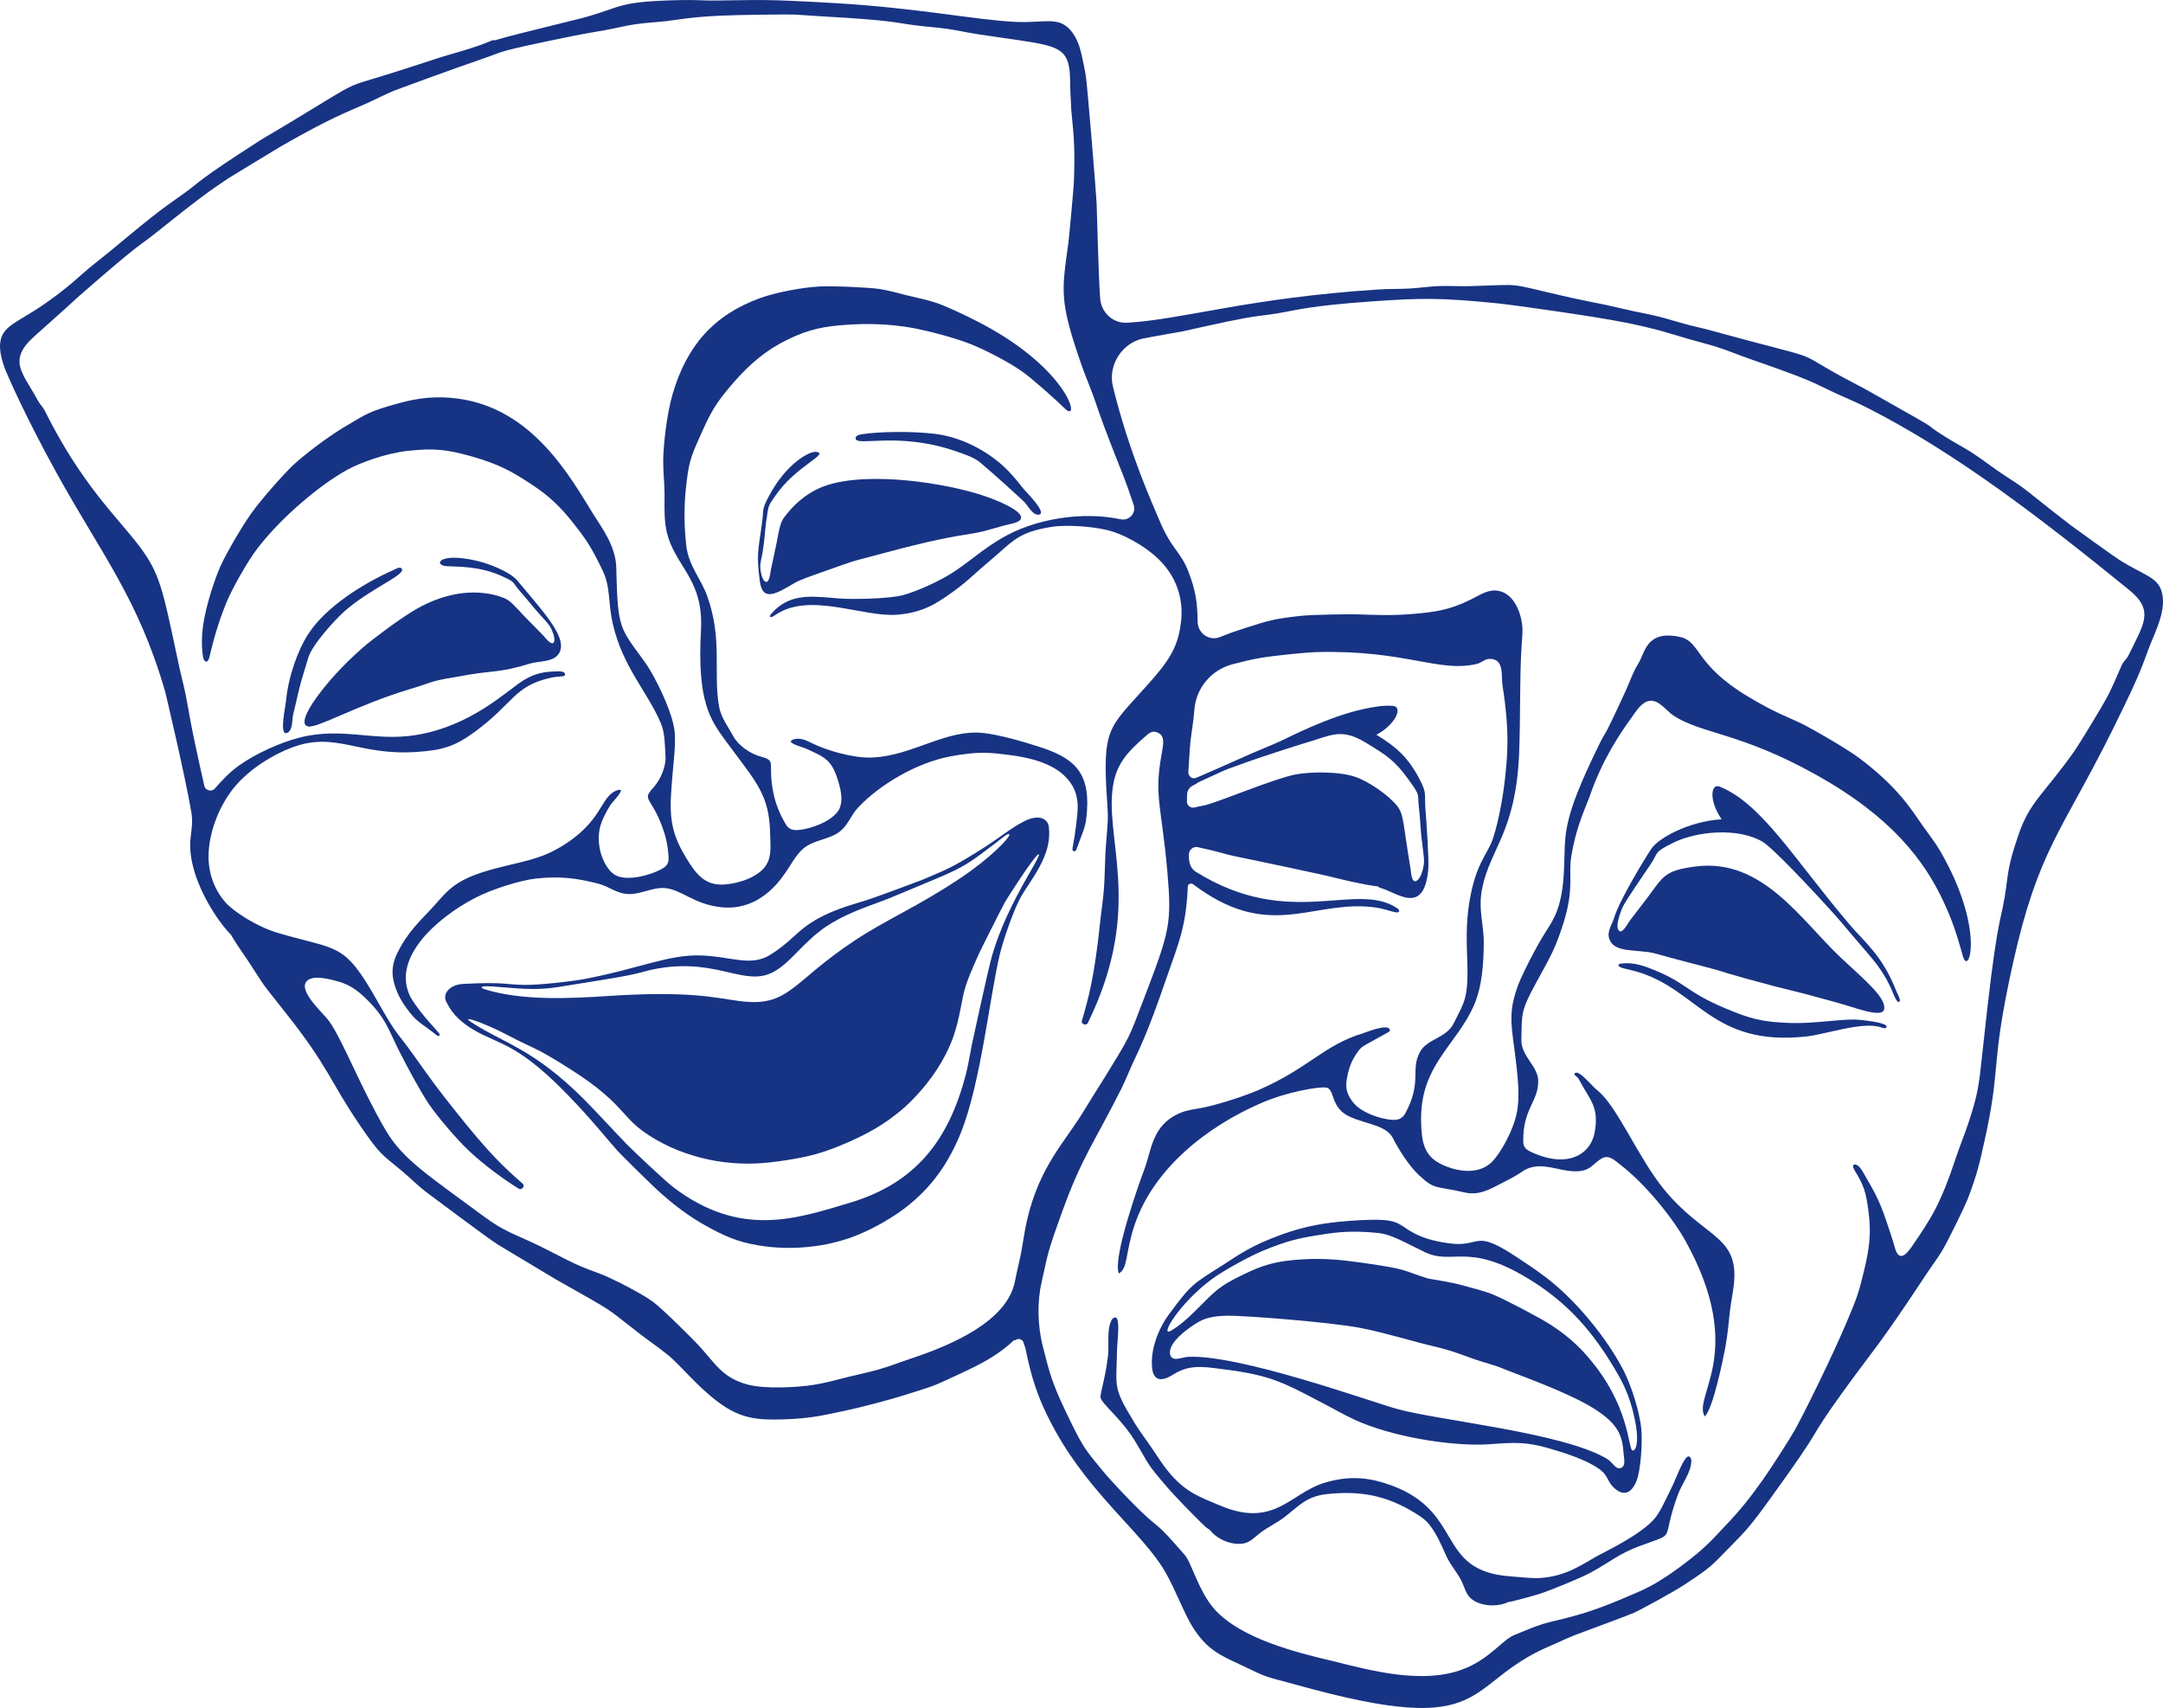 <?xml version="1.0" encoding="UTF-8"?> <svg xmlns="http://www.w3.org/2000/svg" width="1307" height="1032" viewBox="0 0 1307 1032" fill="none"> <path d="M732.152 772.965C739.858 767.26 756.098 758.581 763.191 755.693C778.368 749.51 784.202 748.287 797.397 746.142C809.237 744.213 817.48 743.626 830.989 744.827C838.503 745.497 841.006 746.556 860.419 756.294C877.657 764.945 886.373 750.208 922.909 772.236C944.917 785.498 959.916 801.469 973.313 823.165C980.106 834.159 984.661 842.238 987.942 858.131C990.053 868.377 989.446 875.898 986.736 876.448C983.77 877.048 985.497 853.627 964.494 826.053C957.437 816.789 950.178 809.118 937.596 800.81C931.038 796.485 909.253 785.082 902.472 782.309C896.175 779.743 889.603 778.263 883.479 776.554C876.927 774.716 869.912 773.781 863.042 772.535C846.888 767.567 852.006 767.137 824.737 763.214C811.627 761.326 800.797 760.147 787.566 760.89C770.092 761.87 762.542 764.694 751.657 769.913C735.694 777.576 734.483 779.978 722.066 792.245C717.332 796.92 712.767 800.953 707.685 803.971C700.158 808.445 712.441 787.579 732.152 772.965ZM978.646 887.149C975.878 887.478 974.725 883.569 970.526 881.145C943.349 865.453 869.556 858.338 844.248 851.339C828.386 846.958 749.304 818.348 717.902 819.819C714.58 819.976 708.17 823.193 707.072 818.482C705.34 811.034 719.169 801.603 724.539 798.551C729.423 795.77 735.845 795.018 742.261 794.971C751.4 794.898 800.691 798.481 821.393 802.24C830.098 803.821 839.124 806.309 858.116 811.419C863.724 812.936 869.422 814.095 874.989 815.737C880.55 817.376 885.938 819.563 891.436 821.442C896.91 823.324 902.614 824.631 908.005 826.868C916.524 830.401 947.791 841.317 963.311 851.183C977.961 860.491 980.384 867.433 981.111 878.785C981.256 880.958 982.81 886.649 978.646 887.149ZM708.342 830.836C716.719 825.631 722.843 825.346 733.079 826.541C762.799 829.993 771.348 833.417 788.371 842.11C807.469 851.862 813.545 855.922 822.699 859.639C846.893 869.477 881.313 874.124 900.767 872.58C915.112 871.449 922.455 871.287 934.923 874.811C944.377 877.484 958.014 881.745 966.084 887.428C972.701 892.089 970.512 895.356 976.522 900.026C982.016 904.287 986.288 901.212 988.811 894.985C991.456 888.464 992.517 871.401 991.763 863.487C990.702 852.292 985.355 836.555 981.211 828.407C971.559 809.384 952.673 785.97 934.51 772.1C927.365 766.646 921.364 762.814 916.607 759.653C889.767 741.825 895.577 753.998 875.395 751.211C865.044 749.781 858.962 747.472 854.643 745.212C842.816 739.013 846.888 735.341 814.693 737.742C800.841 738.778 789.02 740.716 774.918 745.771C755.814 752.618 748.891 758.022 738.833 764.409C720.938 775.766 719.933 775.761 706.538 793.899C699.865 802.933 695.123 815.351 696.137 826.304C696.735 832.76 700.236 835.868 708.342 830.836Z" fill="#173383"></path> <path d="M1121.05 616.018C1110.23 615.905 1095.45 618.627 1081.33 618.094C1064.16 617.439 1057.66 615.558 1042.8 609.37C1017.7 598.921 1019.61 593.665 996.097 584.731C990.662 582.669 985.312 581.54 980.071 582.178C979.182 582.286 977.965 582.308 978.001 583.21C978.056 584.892 982.772 585.327 988.116 586.812C1025.98 597.317 1033.86 632.456 1091.45 626.277C1103.05 625.033 1125.82 616.887 1136.78 620.799C1137.99 621.232 1139.58 621.787 1139.97 620.452C1140.78 617.711 1123.12 616.041 1121.05 616.018Z" fill="#173383"></path> <path d="M1286.26 395.797C1285.23 397.973 1283.06 399.642 1282.09 401.838C1279.22 408.331 1276.72 414.487 1273.84 420.03C1270.12 427.214 1256.56 449.416 1253.18 454.201C1235.23 479.636 1226.73 484.122 1219.92 503.727C1212.54 524.951 1213.64 528.12 1211.31 542.187C1208.56 558.732 1206.48 554.778 1197.72 637.605C1195.78 655.847 1195.02 661.56 1189.54 678.169C1187.23 685.166 1184.38 691.98 1181.99 699.178C1172.42 728.057 1166.7 736.326 1155.88 752.285C1152.27 757.6 1147.58 763.237 1144.96 753.832C1143.24 747.648 1141.45 742.668 1140.04 738.424C1135.11 723.512 1131.7 718.833 1126.33 709.238C1125.35 707.483 1123.73 704.615 1121.73 703.801C1120.08 703.138 1119.48 704.102 1119.84 705.415C1120.4 707.46 1123.9 711.37 1126.35 718.44C1127.67 722.244 1128.41 727.037 1129.13 732.667C1130.81 745.915 1129.38 755.08 1126.54 766.974C1122.88 782.377 1121.88 784.581 1115.48 799.732C1106.97 819.839 1090.46 853.416 1084.44 864.19C1082.11 868.35 1071.75 884.865 1064.86 894.568C1057.63 904.754 1051.7 912.367 1041.99 922.469C1035.55 929.16 1030.82 935.26 1015.22 946.716C998.805 958.775 992.288 960.815 983.748 964.538C954.143 977.443 942.656 978 931.957 981.344C926.232 983.136 920.701 985.661 915.004 987.93C907.811 990.792 900.013 1002.67 883.558 1008.75C859.713 1017.54 830.15 1009.9 805.703 1003.74C782.706 998.374 749.927 990.006 734.115 972.6C724.341 961.84 720.091 944.348 715.878 939.513C697.421 918.308 701.977 925.1 690.114 913.886C685.602 909.628 672.564 896.407 665.229 887.403C655.318 875.248 654.291 874.378 644.533 854.052C635.728 835.718 634.402 830.225 630.298 814.229C626.733 800.326 626.716 786.1 629.518 774.108C633.634 756.538 631.879 759.556 642.138 731.296C653.851 699.036 661.242 690.361 677.582 657.823C680.228 652.55 682.614 646.222 685.981 639.202C693.723 623.044 699.69 605.808 705.563 588.893C711.957 570.486 716.783 559.771 717.719 535.744C717.788 534.039 719.693 533.32 721.055 534.353C764.99 567.591 790.484 545.874 824.931 547.708C835.196 548.251 838.682 550.397 843.5 551.247C845.611 551.612 846.223 550.121 844.293 548.808C819.434 531.915 779.34 562.249 722.503 526.684C718.908 524.438 718.396 520.492 718.354 516.683C718.323 513.679 720.799 511.24 723.734 511.867C737.187 514.735 738.028 515.562 745.435 517.196C750.668 518.344 769.289 522.061 797.891 528.303C805.118 529.886 810.765 531.444 815.293 532.419C831.91 536.017 832.536 535.496 832.879 535.552C832.815 535.546 832.701 536.115 833.99 536.452C843.879 538.968 860.495 553.981 863.063 525.101C863.542 519.765 861.787 494.138 861.467 490.721C860.384 479.321 862.742 480.143 857.451 470.183C850.843 457.749 843.6 451.077 831.667 443.957C843.23 437.943 847.992 427.022 841.676 426.509C836.045 426.044 830.05 427.1 823.826 428.44C802.559 433.041 778.849 445.47 773.622 447.853C767.415 450.684 761.668 452.869 756.608 455.115C752.043 457.141 727.421 468.099 722.745 470.01C720.3 471.011 717.883 468.976 718.075 466.346C718.565 459.538 718.752 453.56 719.387 447.733C720.041 441.697 721.211 435.831 721.668 429.212C722.623 415.337 732.347 404.614 744.708 401.367C750.155 399.94 755.63 398.564 761.211 397.6C770.607 395.981 789.986 394.155 794.909 394.019C849.623 392.508 869.03 406.662 892.447 401.139C894.992 400.54 897.217 398.171 899.899 398.115C909.264 397.915 906.947 408.237 907.933 414.437C912.631 443.988 910.556 458.847 909.479 469.718C908.432 480.227 905.63 495.807 902.364 505.94C898.858 516.825 892.007 520.584 887.941 544.634C885.505 559.058 886.36 571.442 886.666 582.55C887.259 604.212 884.257 606.243 878.49 618.143C874.007 627.389 862.194 627.617 857.922 635.771C852.119 646.865 859.42 653.565 849.203 672.618C847.507 675.778 845.07 676.842 841.37 676.636C833.97 676.221 822.194 672.127 817.479 665.921C813.851 661.125 812.854 657.617 813.867 651.653C815.405 642.571 818.471 638.291 820.618 635.245C821.642 633.787 822.99 632.525 824.53 631.642C840.164 622.724 840.584 623.507 839.587 621.746C837.827 618.636 825.307 623.8 823.767 624.265C799.688 631.533 791.047 645.352 760.428 658.628C749.576 663.338 732.419 668.318 726.037 669.43C721.247 670.266 716.427 670.884 712.016 672.941C695.953 680.415 695.861 695.012 691.442 706.655C687.883 716.016 672.236 760.233 676.065 769.479C681.81 765.982 679.771 757.544 685.516 740.327C696.922 706.128 729.381 680.566 762.33 666.375C777.95 659.648 796.58 656.538 801.183 657.101C806.964 657.815 803.33 669.352 815.939 674.895C826.357 679.468 837.861 679.916 841.812 687.956C844.5 693.435 851.194 704.236 857.176 709.829C867.22 719.226 866.978 716.294 884.912 720.48C893.361 722.45 899.763 718.906 907.248 714.996C911.333 712.861 915.825 710.707 919.509 708.082C928.379 701.775 937.802 705.95 946.828 707.29C961.113 709.417 961.52 703.375 968.114 699.814C972.35 697.523 976.056 701.433 979.286 703.91C994.007 715.202 1010.7 735.721 1018.64 750.109C1055.58 817.077 1022.59 843.501 1030.09 855.807C1035.02 851.641 1041.38 820.466 1042.53 814.173C1044.17 805.119 1044.76 796.873 1045.26 792.501C1046.03 785.679 1047.74 778.86 1047.99 772.174C1048.99 746.322 1028.72 747.049 1005.39 718.527C989.838 699.507 977.203 668.19 964.978 658.6C961.679 656.012 954.129 646.18 951.603 648.434C950.57 649.354 952.823 650.488 953.322 651.087C954.129 652.079 954.683 653.3 955.296 654.412C961.241 665.208 966.039 669.146 963.731 683.492C961.456 697.651 947.376 705.978 926.053 696.447C922.667 694.934 920.487 693.543 920.423 689.949C920.089 669.878 929.562 665.79 929.476 653.2C929.412 643.99 919.047 638.369 919.289 628.088C919.674 612.129 918.696 611.103 928.749 592.825C937.295 577.272 939.849 572.905 944.519 558.339C951.425 536.823 947.563 528.875 949.459 517.374C952.088 501.445 956.608 491.243 960.222 482.083C961.793 478.117 967.351 458.796 986.137 433.2C988.668 429.753 991.748 424.324 996.602 423.491C1002.36 422.505 1006.75 429.433 1011.16 432.328C1028.34 443.595 1051.47 442.488 1097.58 468.244C1142.62 493.405 1162.83 519.665 1174.72 545.512C1180.31 557.653 1182.57 565.295 1186.1 577.779C1189.66 590.398 1199.79 561.335 1172.3 514.085C1169.37 509.055 1165.47 504.162 1161.65 498.711C1155.41 489.793 1146.9 475.397 1122.65 457.462C1115.4 452.097 1095.27 440.518 1090.05 437.929C1079.58 432.721 1073.64 431.316 1056.11 420.802C1023.89 401.49 1027.75 387.57 1015.09 384.845C994.642 380.436 994.015 394.512 989.999 400.855C986.722 406.032 984.853 411.904 982.28 417.497C966.126 452.59 972.286 437.545 965.613 451.228C942.915 497.783 946.087 503.961 945.045 525.879C944.054 546.816 939.607 554.379 934.424 562.363C928.22 571.908 919.688 589.057 917.641 594.422C911.712 609.975 912.901 617.652 914.94 632.868C917.713 653.556 918.234 663.374 916.63 671.863C914.419 683.584 905.973 698.008 901.019 702.531C892.854 709.966 880.25 707.926 871.06 703.523C860.261 698.351 859.005 689.72 858.707 677.784C857.866 643.948 879.738 631.912 890.467 607.826C895.591 596.32 896.513 582.115 896.577 569.531C896.627 558.559 892.982 549.215 895.677 536.343C900.662 512.539 915.839 502.515 917.9 455.957C918.29 447.117 918.454 434.961 918.618 415.7C918.86 386.38 920.551 384.652 919.779 377.683C918.824 369.013 914.093 357.671 904.09 356.807C898.593 356.336 893.639 359.848 888.685 362.286C875.09 368.999 866.129 369.793 854.8 370.869C840.47 372.224 827.774 371.399 819.74 371.176C816.725 371.098 793.661 371.248 785.544 372.159C768.961 374.024 766.324 375.072 753.007 379.28C747.66 380.971 742.4 382.777 737.295 384.886C730.735 387.612 723.728 382.668 723.664 375.565C723.542 363.144 722.202 356.203 718.245 345.763C713.305 332.752 707.986 332.354 700.331 313.825C696.858 305.409 682.422 274.147 672.506 233.644C669.284 220.505 678.195 207.243 690.593 204.567C695.282 203.547 711.587 200.828 714.954 200.137C718.616 199.387 737.694 194.886 752.614 192.133C759.117 190.935 765.524 190.4 771.67 189.38C783.748 187.368 791.038 184.784 828.916 182.117C859.378 179.96 870.556 179.849 905.758 183.366C911.645 183.951 961.191 190.728 981.851 194.85C1000.72 198.609 1008.94 201.485 1019.25 204.517C1025.6 206.387 1031.9 207.884 1037.91 209.804C1044.22 211.816 1050.17 214.363 1056.14 216.439C1097.65 230.877 1093.81 230.52 1110.11 238.02C1116.05 240.751 1122.03 243.22 1127.73 246.101C1181.33 273.169 1233.6 313.418 1286.66 356.551C1302.2 369.178 1294.92 377.596 1286.26 395.797ZM857.359 487.731C858.245 495.23 858.343 500.938 858.858 505.282C860.247 516.967 860.81 519.202 860.283 522.775C859.941 525.101 858.649 530.279 856.382 531.949C852.79 534.604 852.598 526.456 852.291 524.658C847.599 496.914 848.434 492.171 844.085 486.775C839.039 480.514 827.126 472.181 818.986 469.406C808.855 465.958 790.782 466.223 782.099 468.099C768.888 470.952 739.696 483.231 729.295 486.24C726.794 486.962 724.285 487.205 722.002 487.854C719.665 488.517 717.24 486.856 717.198 484.415C717.176 482.938 717.304 481.525 717.298 480.176C717.284 477.523 718.952 475.405 721.389 474.355C722.445 473.906 723.344 473.059 724.399 472.566C747.24 461.929 738.863 465.953 755.458 459.761C758.652 458.568 784.068 450.258 787.368 449.322C804.519 444.464 809.966 439.365 825.672 448.965C837.897 456.436 842.639 459.354 850.916 470.754C858.685 481.461 856.34 479.17 857.359 487.731ZM531.696 827.229C525.736 829.018 518.936 830.353 511.946 832.1C505.508 833.706 498.872 835.575 492.133 836.673C481.743 838.357 462.236 839.407 451.668 836.545C436.346 832.401 432.475 824.055 421.782 812.476C418.802 809.252 400.765 791.238 394.681 786.643C388.329 781.841 368.699 771.731 361.601 769.243C345.522 763.599 340.409 759.812 325.101 752.413C310.42 745.316 304.867 744.232 292.812 735.314C259.265 710.479 243.517 700.714 233.124 683.026C218.014 657.316 207.421 629.15 198.905 617.036C195.82 612.65 180.451 599.338 185.049 593.173C188.61 588.402 200.582 591.969 204.943 593.21C211.442 595.052 216.31 598.752 220.735 602.983C233.085 614.79 234.831 622.367 240.849 634.353C245.14 642.906 253.745 659.08 259.17 667.12C263.776 673.939 275.614 688.107 283.595 695.555C292.757 704.108 304.634 712.819 313.467 718.22C315.305 719.34 317.468 716.62 315.859 715.21C304.756 705.457 296.235 697.88 274.439 670.38C265.087 658.587 261.465 653.793 250.067 637.719C239.629 622.994 240.565 627.074 228.209 605.167C207.597 568.619 204.709 574.633 167.641 563.589C155.074 559.844 141.231 550.898 136.196 545.177C129.089 537.107 125.143 525.999 126.16 513.628C127.371 498.898 134.155 484.187 142.556 474.533C151.607 464.133 165.018 455.957 176.21 451.727C203.222 441.533 216.185 456.921 252.275 454.301C267.357 453.204 274.608 451.205 287.145 442.004C310.242 425.038 310.459 414.638 332.425 409.594C338.513 408.203 342.225 409.429 341.292 406.905C340.607 405.049 335.232 405.734 333.695 405.784C327.131 405.982 321.607 407.788 316.243 411.104C306.388 417.185 284.898 438.821 250.958 444.186C225.965 448.132 207.037 439.105 181.258 445.612C169.571 448.558 154.703 455.238 144.469 462.5C138.839 466.502 134.138 471.501 129.799 476.476C127.922 478.621 124.105 477.629 123.492 474.935C114.258 434.307 114.383 430.48 112.18 419.724C110.913 413.537 109.256 407.44 107.975 401.409C98.215 355.489 96.769 346.655 83.957 329.692C71.275 312.899 49.318 292.971 26.995 248.049C25.926 245.903 24.013 244.153 22.879 242.027C14.032 225.407 4.127 218.022 20.816 203.146C51.91 175.446 42.888 183.151 48.961 177.851C86.435 145.182 83.414 149.306 92.796 141.802C121.484 118.844 126.736 115.286 138.103 107.658C138.521 107.371 168.382 89.196 170.431 88.026C200.601 70.804 209.565 67.794 221.139 62.664C226.769 60.167 232.336 57.171 238.307 54.716C238.387 54.68 270.805 42.616 291.69 35.496C305.948 30.633 297.739 31.603 346.602 21.665C352.938 20.372 359.156 19.38 365.213 18.296C371.568 17.162 377.694 15.587 383.787 14.673C390.156 13.709 396.477 13.489 402.615 12.761C415.681 11.206 420.843 9.309 459.17 8.888C487.346 8.573 475.708 8.687 496.956 9.894C540.428 12.36 539.76 13.603 553.397 15.336C559.512 16.122 565.814 16.507 572.197 17.413C578.298 18.268 584.45 19.703 590.829 20.673C631.139 26.787 642.01 26.33 645.438 38.079C647.092 43.758 646.338 51.199 647.034 60.222C647.22 62.627 647.162 65.069 647.413 67.457C649.267 85.108 649.415 92.198 649.017 107.38C648.847 113.993 645.895 144.363 645.511 147.18C641.581 176.123 639.877 181.552 653.737 221.176C655.639 226.633 658.042 232.176 660.158 237.897C663.439 246.759 663.132 247.5 672.47 271.555C678.551 287.222 679.03 287.186 685.032 305.085C686.68 310.015 682.33 314.861 677.062 313.741C654.321 308.909 625.171 313.161 604.469 325.668C593.319 332.409 588.156 337.453 577.443 344.802C568.025 351.259 552.383 357.972 545.107 359.725C536.21 361.86 514.929 362.244 506.75 361.589C492.417 360.438 480.434 358.499 469.858 367.088C469.131 367.681 464.586 371.884 465.257 372.603C466.056 373.458 468.234 371.733 468.9 371.29C489.782 357.521 521.637 373.21 542.545 371.39C558.393 370.005 566.563 364.128 575.616 357.713C580.629 354.168 585.207 350.222 589.576 346.265C594.252 342.018 599.008 338.181 603.255 334.413C612.723 326.03 617.251 321.232 635.444 318.342C645.973 316.673 664.11 318.526 672.13 321.123C682.188 324.378 695.213 331.983 703.027 340.979C711.038 350.203 715.123 362.194 713.698 375.222C712.322 387.735 708.735 396.19 697.457 409.179C671.637 438.935 666.427 437.138 668.515 476.902C668.872 483.688 669.604 490.228 669.37 495.752C669.069 502.529 668.279 509.306 667.93 516.106C667.588 522.889 667.58 529.702 667.095 536.485C666.619 543.271 665.519 549.998 664.814 556.753C661.278 590.593 657.672 603.284 653.728 616.802C653.13 618.85 656.396 619.971 657.343 618.037C692.269 546.802 665.912 505.291 673.035 472.173C675.58 460.315 682.408 453.432 691.548 445.42C694.157 443.129 696.204 440.925 699.852 442.795C703.904 444.871 703.124 449.009 701.798 456.322C697.301 481.104 701.943 487.439 705.371 526.662C708.137 558.353 706.889 562.441 690.835 604.409C681.846 627.896 683.249 625.527 666.084 653.272C662.556 658.971 658.883 664.6 655.447 670.363C643.82 689.868 628.237 704.066 620.537 737.468C619.203 743.262 618.384 749.373 617.201 755.889C616.159 761.624 614.555 767.624 613.28 774.2C608.554 798.579 574.441 812.866 550.958 820.7C544.129 822.977 537.685 825.538 531.696 827.229ZM1306.82 360.583C1305.34 348.648 1296.8 348.511 1280.75 338.373C1277.41 336.263 1252.54 318.342 1251.19 317.308C1233.86 304.001 1227.22 298.258 1222.26 294.627C1217.63 291.246 1212.39 288.114 1207 284.383C1202.29 281.122 1197.46 277.371 1191.98 273.782C1187.17 270.622 1181.7 267.846 1176.18 264.393C1155.43 251.424 1184.61 267.531 1128.88 236.113C1123.76 233.224 1118.26 230.543 1112.67 227.469C1080.93 210.01 1106.63 219.669 1033.94 199.716C1027.48 197.946 1022.24 196.912 1018.16 195.756C1001.5 191.041 1004.42 191.525 986.658 187.917C982.494 187.075 977.332 185.704 970.768 184.322C962.291 182.53 955.218 181.245 949.345 179.913C907.741 170.466 922.584 171.971 888.064 172.885C881.67 173.055 875.538 172.629 869.679 172.843C863.263 173.077 857.181 174.069 851.358 174.354C844.912 174.677 838.783 174.526 832.993 174.903C754.268 180.011 715.31 192.938 681.219 195.009C672.52 195.536 665.349 188.836 664.75 180.133C663.731 165.416 663.024 133.185 662.648 123.103C662.411 117.097 657.215 54.267 656.282 47.233C655.675 42.702 654.6 37.686 653.494 32.773C652.381 27.835 650.657 23.212 647.797 19.411C640.233 9.345 631.573 13.996 614.135 13.252C590.838 12.268 555.087 4.864 504.979 1.91C459.37 -0.779 458.939 0.104 431.548 0.327C425.672 0.369 419.549 -0.102 413.169 0.02C372.517 0.767 377.438 3.858 352.383 10.755C350.618 11.24 314.918 20.066 314.828 20.088C303.155 23.019 299.604 24.282 298.552 24.438C298.348 24.468 298.062 24.112 297.869 24.195C287.48 28.833 271.829 32.806 265.94 34.713C265.803 34.754 237.159 44.188 224.249 47.98C211.345 51.77 211.604 51.898 188.516 65.98C165.89 79.785 161.144 82.268 157.012 84.921C119.008 109.319 120.927 109.785 111.771 116.426C99.638 125.223 98.71 124.922 68.326 150.307C63.589 154.264 58.755 157.903 54.032 161.841C49.457 165.659 45.035 169.817 40.078 173.799C24.547 186.27 14.845 191.163 10.468 193.981C2.654 199.002 -3.929 203.626 2.773 222.26C4.049 225.814 15.338 251.658 33.96 285.361C61.648 335.469 83.556 361.637 99.802 417.932C100.067 418.854 111.902 468.82 115.575 490.479C117.53 501.999 112.921 505.795 116.076 521.091C119.454 537.491 130.61 555.522 139.563 564.824C143.211 571.116 147.012 576.166 150.131 580.912C160.699 597.005 155.494 590.392 172.723 612.106C198.571 644.675 199.44 653.428 217.335 679.71C230.195 698.593 230.838 697.375 243.361 707.948C247.577 711.507 251.949 715.865 256.917 719.803C256.995 719.867 294.934 748.32 300.456 751.764C300.537 751.814 335.38 772.737 335.461 772.782C373.907 794.532 364.015 788.541 386.711 806.019C391.364 809.609 396.931 813.396 403.046 818.267C411.606 825.089 420.827 837.509 434.416 847.483C447.19 856.855 456.786 858.09 472.537 857.649C490.481 857.142 499.003 854.773 509.741 852.575C519.164 850.649 538.162 845.627 546.095 843.094C566.613 836.545 561.682 838.58 581.136 829.562C592.676 824.217 603.578 818.568 612.751 809.687C612.773 809.664 613.138 810.043 613.166 810.021C615.054 808.182 618.128 809.079 618.627 811.668C618.833 812.705 619.404 813.652 619.618 814.68C623.152 831.666 626.524 844.479 637.917 864.981C659.289 903.449 691.072 927.156 703.951 949.534C710.568 961.035 715.137 974.063 720.384 982.61C729.139 996.878 737.772 1000.29 748.657 1005.45C768.54 1014.89 761.988 1012.04 783.277 1017.98C903.291 1051.47 882.433 1017.4 937.025 994.336C942.202 992.154 947.563 989.434 953.486 987.252C955.505 986.503 984.254 975.866 987.02 974.626C991.049 972.828 1011.42 961.798 1018.31 957.203C1035.39 945.819 1033.73 946.404 1045.73 934.276C1054.74 925.164 1057.49 922.369 1069.5 905.768C1105.04 856.643 1089.92 873.885 1112.86 842.002C1131.53 816.063 1135.05 813.839 1163.53 770.555C1166.74 765.676 1170.3 761.016 1173.35 756.036C1176.82 750.365 1187.15 729.25 1189.07 724.248C1195.05 708.703 1196.46 701.291 1198.96 690.197C1209.55 643.335 1202.27 645.297 1216.28 582.258C1231.57 513.458 1245.91 502.521 1276.31 441.39C1296.23 401.312 1294.66 400.81 1299.64 388.654C1303.05 380.299 1307.99 369.972 1306.82 360.583Z" fill="#173383"></path> <path d="M1117.26 558.213C1083.68 518.529 1064.79 485.905 1039.25 475.328C1033.39 472.901 1032.77 484.396 1040.33 495.023C1020.16 496.272 1001.99 506.553 997.814 512.871C992.498 520.917 978.227 544.833 975.5 554.136C974.245 558.413 970.791 562.731 972.436 567.367C975.422 575.762 987.689 573.494 999.03 575.812C1012.18 579.507 1029.24 583.875 1035.64 585.584C1043.53 587.68 1039.84 587.348 1072.11 595.884C1077.8 597.388 1083.97 598.751 1090.5 600.473C1096.26 601.988 1102.33 603.747 1108.8 605.451C1120.54 608.547 1137.89 615.851 1138.56 609.456C1139.33 602.351 1126.37 591.843 1112.27 578.576C1088.4 556.114 1064.93 518.294 1024.6 523.548C1006.38 525.924 1005.24 529.101 996.394 541.133C993.545 545.005 989.657 549.874 984.633 556.541C983.534 557.995 979.766 565.586 977.787 561.609C976.54 559.1 978.341 553.868 979.098 551.655C980.835 546.572 981.926 545.024 997.541 521.997C1002.36 514.898 998.896 515.303 1010.7 509.381C1025.19 502.113 1050.13 499.917 1064.9 508.517C1071.37 512.281 1095.74 538.596 1100.74 544.024C1115.61 560.213 1108.58 552.832 1128.5 575.912C1132.92 581.038 1139.03 588.406 1143.4 598.897C1143.87 600.039 1145.94 605.57 1147.28 605.456C1149.36 605.273 1146.31 599.991 1146.12 599.501C1137.52 577.189 1126.88 569.58 1117.26 558.213Z" fill="#173383"></path> <path d="M1020.44 880.002C1017.55 879.701 1012.82 893.232 1011.09 896.739C1005.54 907.944 1003.36 913.257 999.871 917.45C991.705 927.256 969.667 937.656 964.944 940.28C955.745 945.409 946.497 952.29 931.05 953.432C925.542 953.83 919.948 952.989 912.753 952.477C865.72 949.122 886.446 911.268 835.858 895.862C824.472 892.396 813.181 891.906 799.807 896.099C779.579 902.445 769.782 923.612 736.979 909.557C725.548 904.657 717.129 902.289 706.634 889.964C703.377 886.142 700.135 881.2 696.043 875.046C693.124 870.644 689.319 865.902 685.679 859.927C672.147 837.695 674.604 839.149 674.983 815.174C675.047 811.257 676.984 797.144 674.27 796.08C673.338 795.709 672.141 796.701 671.685 797.601C668.529 803.847 670.346 812.569 669.469 819.559C667.502 835.277 664.468 842.011 665.08 844.649C665.94 848.421 677.755 857.4 685.785 870.638C695.197 886.156 691.913 883.024 705.164 898.467C711.106 905.384 724.95 919.391 728.785 922.871C729.512 923.534 730.594 923.849 731.207 924.618C735.646 930.203 744.51 933.925 751.549 932.557C755.71 931.75 758.388 928.54 761.638 926.08C766.311 922.551 771.7 920.141 776.314 916.539C785.065 909.713 789.546 904.114 801.694 902.774C824.096 900.3 840.392 904.406 858.439 916.38C866.176 921.523 870.273 932.215 874.15 940.6C876.607 945.921 880.754 950.323 883.29 955.605C885.057 959.28 885.834 963.523 889.168 966.147C894.804 970.59 904.473 971.089 910.972 968.167C911.868 967.76 912.945 967.796 913.891 967.545C920.006 965.913 925.478 964.578 930.279 963.052C936.416 961.104 955.617 953.304 961.615 949.966C973.778 943.191 978.212 938.812 991.165 933.998C1014.18 925.439 1003.06 932.641 1013.86 903.116C1016.29 896.505 1021.95 889.621 1022 882.612C1022.01 881.612 1021.45 880.102 1020.44 880.002Z" fill="#173383"></path> <path d="M599.422 577.531C597.113 585.536 587.246 631.249 587.23 631.327C585.976 637.4 585.107 643.501 583.573 649.362C573.171 689.108 553.351 714.864 513.304 726.81C481.503 736.291 447.571 748.267 406.8 717.309C401.91 713.594 381.953 694.713 378.965 691.633C372.437 684.917 359.1 670.441 352.842 664.181C322.127 633.474 303.981 630.194 285.088 617.839C279.229 614.005 285.795 615.795 297.027 620.721C301.795 622.801 307.245 625.775 313.138 628.732C322.698 633.538 324.871 633.474 344.504 645.94C382.404 670.012 372.866 676.45 400.832 691.004C412.016 696.829 425.256 700.627 437.125 702.139C450.61 703.857 461.755 703.108 475.089 701.02C487.933 699.018 497.087 696.893 511.583 690.564C523.8 685.223 533.567 679.95 544.242 671.089C552.268 664.423 562.057 653.489 568.688 642.056C575.516 630.272 577.984 621.974 580.529 608.959C582.64 598.209 582.531 596.298 591.265 576.81C592.841 573.304 606.209 546.885 607.25 545.089C608.676 542.608 625.038 516.955 627.483 516.198C629.009 515.727 624.901 522.535 620.819 529.722C611.72 545.724 604.098 561.284 599.422 577.531ZM291.245 596.262C293.056 594.959 309.626 597.61 322.37 597.554C333.604 597.504 337.333 596.271 363.768 592.1C389.94 587.981 387.949 586.753 398.284 585.044C434.307 579.077 450.373 596.763 467.756 587.046C477.292 581.713 483.5 571.906 495.255 562.704C505.1 554.991 517.442 550.093 529.27 545.802C536.085 543.329 537.21 542.859 566.32 530.654C582.838 523.727 586.196 521.073 601.973 509.119C604.399 507.287 610.286 502.105 609.882 504.55C609.531 506.661 598.609 518.344 580.529 530.435C554.136 548.096 535.97 555.347 516.259 568.398C477.938 593.79 476.913 608.737 446.923 604.866C431.566 602.887 417.049 598.529 366.745 601.845C344.71 603.299 314.956 604.83 292.32 597.56C292.025 597.46 290.569 596.755 291.245 596.262ZM618.922 496.205C609.375 501.095 606.267 504.993 589.24 515.493C574.867 524.362 571.924 525.386 557.601 531.468C555.74 532.258 528.991 542.246 523.151 544.062C514.056 546.894 500.499 550.266 488.345 558.691C480.489 564.135 476.532 569.946 465.685 576.76C453.687 584.303 442.684 578.057 423.978 577.317C404.043 576.518 386.275 585.278 353.182 591.537C345.343 593.021 326.489 595.143 317.204 595.101C306.011 595.037 305.145 593.163 279.855 594.494C271.784 594.917 266.513 600.634 270.197 606.292C273.55 613.15 279.323 618.112 285.826 622.024C302.151 631.848 313.118 629.23 348.604 667.375C361.398 681.125 367.834 689.5 373.091 695.275C375.397 697.807 393.366 715.705 399.621 721.221C410.858 731.145 420.042 737.296 429.879 742.478C440.526 748.094 448.655 751.502 464.147 753.307C476.326 754.724 489.526 753.869 500.165 751.644C513.137 748.935 523.009 744.63 533.709 738.552C557.464 725.05 571.411 707.193 580.501 684.697C592.805 654.238 598.202 600.676 604.276 576.069C606.395 567.488 612.776 548.968 617.167 541.389C622.843 531.587 635.659 516.91 633.821 500.552C633.885 494.927 628.082 491.521 618.922 496.205Z" fill="#173383"></path> <path d="M248.039 602.456C236.169 579.027 263.94 554.632 286.834 542.663C297.902 536.872 314.984 531.879 323.318 530.903C338.368 529.141 348.96 530.702 361.534 533.936C368.184 535.653 372.572 539.978 379.831 540.206C387.449 540.442 394.427 535.867 402.134 536.621C411.949 537.584 419.241 546.448 436.045 548.184C450.733 549.704 462.976 542.607 472.028 530.858C477.703 523.5 480.532 516.526 485.942 512.294C492.04 507.527 500.207 507.385 506.508 503.105C512.511 499.022 513.775 492.986 518.464 487.98C531.468 474.102 553.812 460.886 574.178 457.04C591.834 453.706 598.642 454.789 610.211 456.219C621.738 457.652 635.282 460.922 643.485 469.015C653.651 479.03 651.234 489.739 650.137 499.406C649.26 507.17 647.776 512.578 648.099 513.577C648.424 514.609 649.881 514.873 650.557 512.934C654.982 500.325 656.123 500.333 656.844 489.497C658.482 464.991 647.093 457.416 627.538 451.099C618.472 448.163 603.832 443.93 594.351 442.906C571.157 440.39 551.284 456.995 526.236 457.73C515.677 458.036 499.327 453.57 489.879 448.675C486.947 447.158 482.971 445.541 479.31 446.824C474.008 448.683 484.951 451.391 486.627 452.153C499.224 457.886 502.961 459.027 507.154 474.308C508.777 480.213 509.123 486.135 506.455 489.995C502.033 496.401 490.328 500.711 482.96 501.457C479.268 501.836 476.69 501.196 474.852 498.118C470.87 491.45 468.626 485.264 467.462 479.773C463.388 460.571 469.904 459.89 459.426 457.068C453.398 455.443 446.114 450.386 443.215 445.049C440.186 439.463 435.675 433.494 434.536 427.133C430.772 406.116 436.822 386.567 427.327 360.158C423.518 349.566 416.056 341.793 414.686 329.702C413.45 318.801 413.227 307.275 414.352 296.141C416.034 279.471 417.209 276.585 422.892 263.834C429.352 249.341 431.933 243.965 444.137 230.142C453.242 219.826 462.82 211.642 475.361 205.444C489.197 198.613 498.765 197.074 512.483 196.183C523.874 195.434 535.58 195.613 549.344 197.8C557.892 199.161 574.548 203.377 585.02 207.326C593.61 210.565 608.927 218.287 617.654 224.488C623.941 228.954 638.133 241.636 643.499 246.884C652.623 255.803 647.255 226.525 599.555 199.069C588.707 192.827 572.282 185.246 566.345 183.195C560.712 181.25 554.72 180.081 548.745 178.629C542.9 177.21 537.048 175.437 531.025 174.555C525.072 173.678 503.019 172.629 494.716 173.13C484.87 173.72 469.495 176.405 459.167 180.168C431.167 190.384 415.093 208.929 406.547 237.717C402.671 250.774 400.859 269.617 400.747 278.033C400.661 284.65 401.48 291.276 401.549 297.885C401.613 303.515 401.304 309.832 401.972 315.996C404.721 341.301 425.434 347.009 423.568 380.689C421.16 424.191 429.257 435.033 438.755 447.985C456.675 472.407 464.856 479.645 465.349 503.639C465.474 509.75 466.471 516.774 463.157 522.395C458.811 529.762 446.707 533.772 438.042 534.42C426.275 535.305 420.901 528.707 414.664 518.441C407.277 506.288 404.542 497.049 405.422 481.048C406.439 462.631 408.585 451.377 407.639 442.085C406.544 431.385 398.701 415.214 393.449 405.966C388.064 396.485 378.753 387.302 375.665 377.812C373.63 371.564 372.85 364.783 372.394 343.246C372.11 329.824 363.681 319.002 358.352 310.417C344.471 288.062 321.706 246.6 276.239 240.787C263.899 239.212 253.042 240.244 240.521 243.764C223.458 248.551 222.408 249.408 207.573 258.305C196.961 264.666 183.145 275.417 177.317 280.874C171.208 286.595 157.996 301.656 152.458 309.315C146.363 317.741 137.001 333.793 133.326 341.871C129.781 349.672 124.338 366.227 122.715 377.99C121.757 384.922 121.785 391.184 122.662 396.719C123.255 400.473 125.633 400.893 126.515 397.133C130.029 382.142 133.354 372.547 136.639 364.477C140.529 354.923 149.999 338.757 154.763 332.41C169.292 313.024 193.311 292.893 209.867 283.829C217.496 279.655 233.07 273.855 246.379 272.425C261.668 270.78 269.431 271.27 285.971 276.051C301.989 280.682 309.63 285.034 321.948 293.191C331.348 299.424 338.257 305.716 346.351 315.996C355.086 327.089 357.452 331.007 364.024 344.479C369.125 354.942 367.173 363.057 370.261 376.78C376.208 403.208 391.751 418.561 399.469 437.371C401.922 443.354 401.697 450.67 402.137 457.004C402.557 463.059 399.068 471.238 394.853 475.841C387.627 483.733 393.296 481.12 400.104 499.37C402.059 504.607 403.782 510.947 404.002 518.747C404.105 522.34 402.011 523.993 398.695 525.66C392.077 528.98 379.87 532.241 372.697 529.208C365.875 526.314 359.577 512.394 362.528 499.968C363.542 495.702 366.591 489.875 369.033 486.135C370.035 484.588 379.694 474.934 372.519 477.664C362.534 481.46 364.399 496.47 338.599 511.832C328.093 518.079 319.818 519.782 304.732 523.386C274.63 530.574 271.578 537.15 261.34 548.335C254.245 556.085 246.401 562.889 240.05 575.935C237.165 581.854 236.486 587.169 237.928 593.116C239.098 597.939 241.281 603.24 245.597 609.118C252.026 617.881 253.159 617.077 263.665 625.339C265.313 626.636 265.795 625.787 265.539 624.819C265.157 623.358 255.044 614.163 248.039 602.456Z" fill="#173383"></path> <path d="M208.029 369.475C223.452 355.731 244.855 347.532 242.871 343.808C241.853 341.894 238.948 343.903 237.587 344.505C219.365 352.567 196.907 366.67 186.289 383.054C180.078 392.631 174.14 408.758 172.788 423.906C172.54 426.691 168.572 444.479 173.322 442.901C177.07 441.654 176.43 434.472 177.145 431.682C178.639 425.873 179.797 419.983 181.322 414.18C182.805 408.519 184.655 402.946 186.3 397.378C188.604 389.574 202.21 374.653 208.029 369.475Z" fill="#173383"></path> <path d="M312.362 350.512C307.901 345.384 295.127 340.426 287.754 338.763C264.5 333.507 262.039 341.634 269.828 342.083C275.808 342.435 289.017 342.014 301.794 347.468C312.099 351.868 309.217 351.57 313.942 356.904C318.14 361.647 321.038 365.461 323.477 368.218C330.011 375.598 331.548 376.931 332.937 379.596C333.848 381.348 335.575 385.648 334.838 387.69C333.654 390.96 329.34 385.104 328.237 383.954C323.244 378.739 319.348 375.031 316.516 372.013C309.952 365.018 308.123 362.669 304.08 361.14C289.704 355.719 270.898 356.868 251.235 368.19C241.922 373.555 224.335 386.817 219.519 391.038C206.44 402.502 197.593 412.725 191.358 421.31C184.19 431.182 181.901 438.031 186.088 438.924C191.779 440.152 215.044 426.251 247.137 416.545C265.495 410.99 257.445 411.989 283.412 407.631C298.286 405.139 302.636 406.395 320.146 400.968C325.915 399.174 335.32 400.438 338.296 393.811C341.33 387.054 333.846 377.09 329.434 371.189C326.212 366.89 312.41 350.562 312.362 350.512Z" fill="#173383"></path> <path d="M564.451 262.083C549.278 260.309 530.142 260.957 521.454 262.289C519.989 262.517 516.85 262.809 517.006 264.959C517.375 269.998 542.815 260.701 577.154 272.526C582.21 274.27 588.598 276.208 592.611 279.704C592.697 279.773 605.52 290.708 618.853 303.184C620.94 305.133 624.122 311.869 627.938 310.906C632.775 309.675 619.619 296.932 617.929 294.732C613.667 289.179 608.927 283.669 603.289 279.075C592.233 270.084 578.595 263.735 564.451 262.083Z" fill="#173383"></path> <path d="M494.456 295.229C486.354 299 479.445 305.125 474.152 312.166C471.515 315.672 471.114 318.4 469.276 327.976C468.494 332.032 467.237 337.273 465.794 344.386C465.474 345.95 464.848 353.362 462.097 351.242C460.381 349.92 459.588 345.222 459.427 343.259C459.166 340.079 460.292 336.888 460.804 333.747C462.108 325.7 462.27 320.001 462.837 315.979C464.506 304.105 464.197 305.84 468.678 299.321C480.922 281.505 501.326 274.286 493.343 273.037C489.318 272.406 475.131 279.834 464.492 299.993C460.05 308.411 461.691 307.404 460.364 316.693C457.897 333.953 457.16 335.688 459.118 351.105C460.765 364.081 469.373 358.553 480.093 352.277C483.508 350.277 489.761 348.171 497.549 345.401C520.439 337.259 513.23 339.808 533.375 334.375C562.485 326.52 574.275 324.45 588.279 322.227C596.212 320.963 603.249 318.171 611.064 316.495C627.308 313.003 606.865 303.17 589.876 298.113C564.983 290.716 518.003 284.261 494.456 295.229Z" fill="#173383"></path> </svg> 